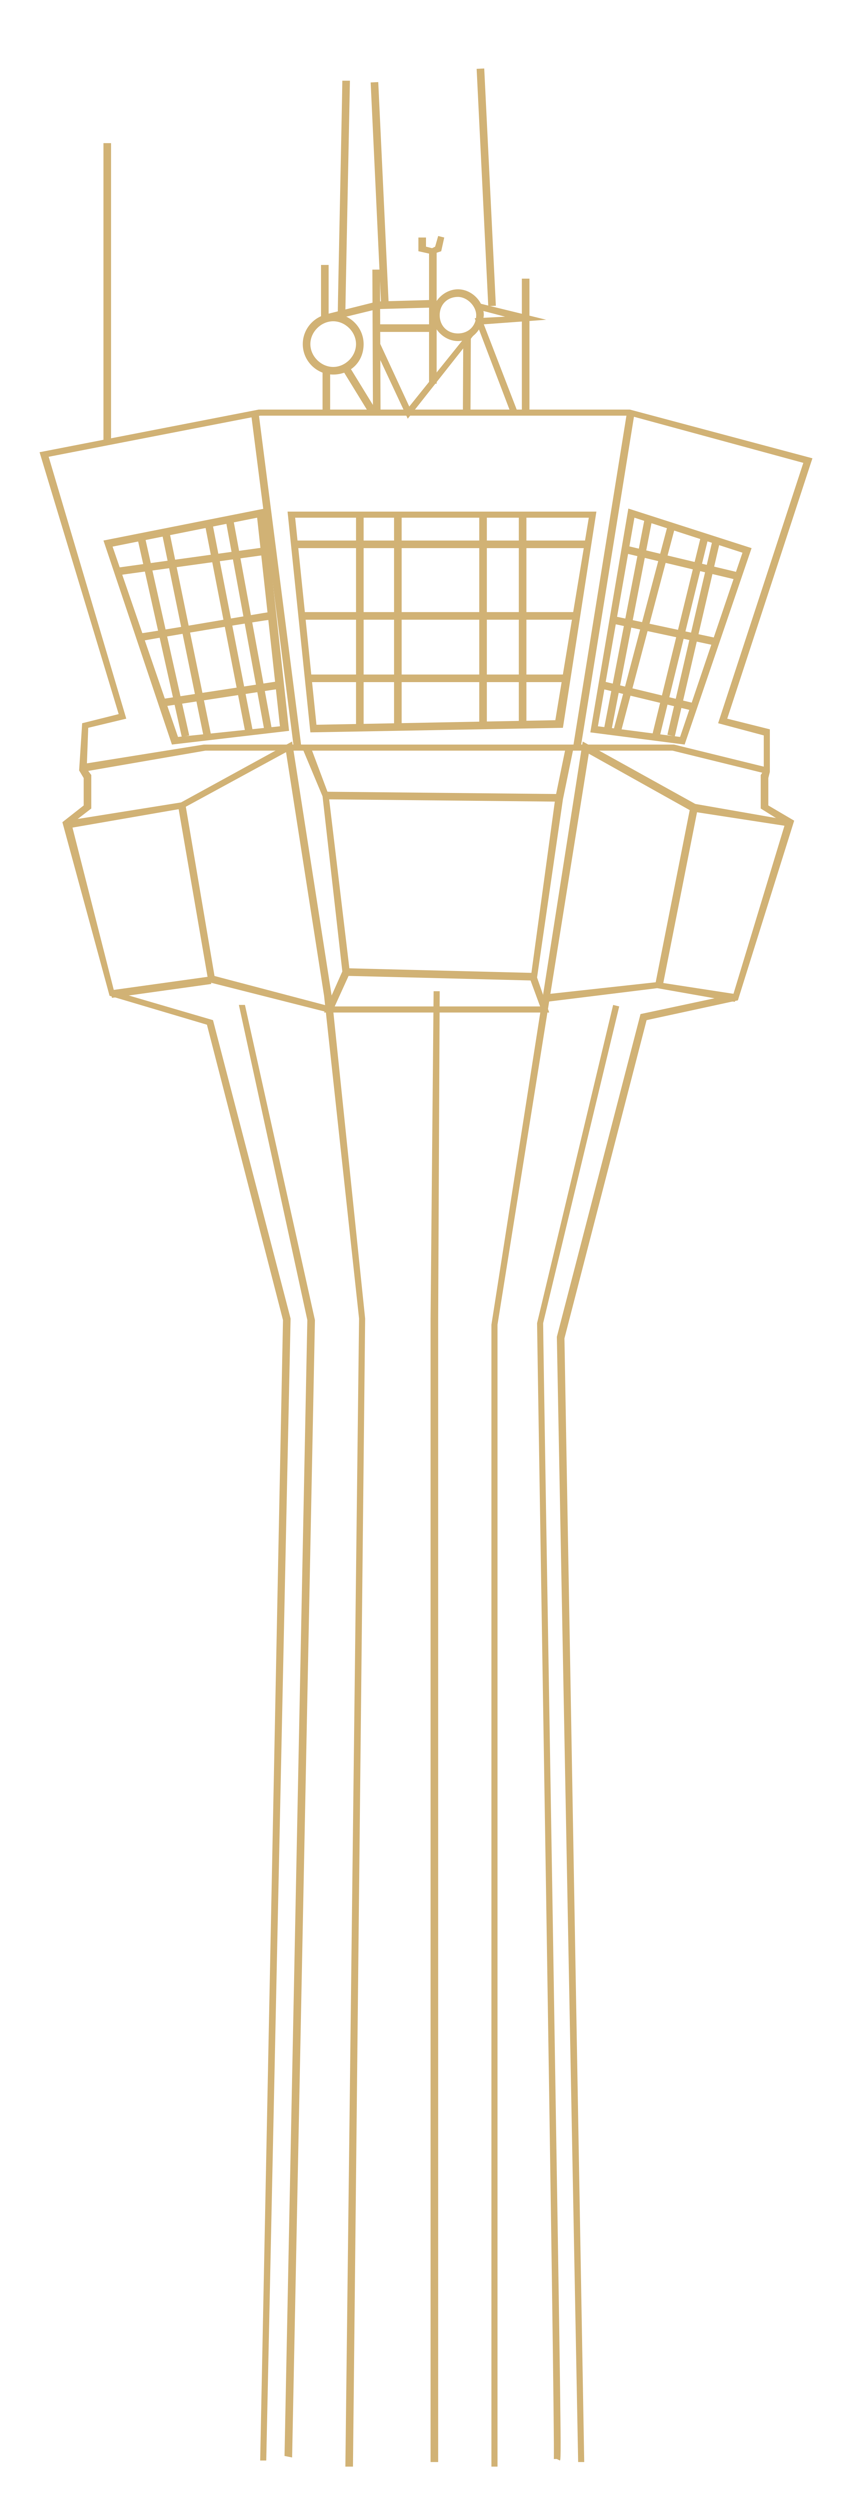 <svg enable-background="new 0 0 56 164.2" viewBox="0 0 56 164.2" xmlns="http://www.w3.org/2000/svg"><g fill="#d1b275"><path d="m38 161.7-1.4-73.9 5.5-21.2 6.1-1.3 3.4-11.2-1.6-1v-2.2l.2-.3v-2.3l-3-.8 5.6-17.1-11.4-3.1h-24.3l-13.9 2.7 5.1 17.2-2.5.6-.1 2.7.3.4v2.2l-1.3 1 2.8 11 6.5 1.9 5.1 19.6-1.6 75h-.4l1.5-74.9-5-19.4-6.4-1.9-3.1-11.4 1.4-1.1v-1.8l-.3-.5.2-3.1 2.4-.6-5.2-17.2 14.4-2.8h24.4l12 3.2-.1.3-5.5 16.8 2.8.7v2.8l-.1.4v1.8l1.7 1-3.7 11.8-6 1.3-5.4 20.9 1.3 73.8z"/><path d="m50.3 50.8-6.1-1.5h-30.7l-8.1 1.4-.1-.5 8.1-1.3h30.9l6.1 1.5z"/><path d="m36.8 161.6-.4-.2.2.1h-.2c.1-1.2-1.1-73.9-1.1-74.6l5-20.9.4.1-5 20.8c0 .8.3 19.1.6 37.2.6 37.3.6 37.4.5 37.5z"/><path d="m32.7 162h-.4v-75l6-38.3 7.4 4.1 6.3 1.1v.4l-6.5-1-6.8-3.8-6 37.5z"/><path d="m28.8 161.7h-.5v-75.1l.2-21.5h.4l-.1 21.5z"/><path d="m19.2 161.4-.5-.1 1.5-74.6-4.5-20.7h.4l4.6 20.7z"/><path d="m36.1 66.5h-14.8l1.2-2.7-1.3-11.5-1.3-3.1.5-.2 1.2 3.2 1.4 11.7-1 2.2h13.5l-.7-1.9.1-.1 1.6-11.7.7-3.4.5.1-.7 3.4-1.7 11.7z"/><path d="m28.9 44.7h.5v15.3h-.5z" transform="matrix(.01 -1 1 .01 -23.552 80.95)"/><path d="m28.7 57.8h.5v12.3h-.5z" transform="matrix(.025 -1 1 .025 -35.801 91.345)"/><path d="m35.9 65.8v-.5l7.3-.8 5.2.8-.1.5-5.1-.9z"/><path d="m38.5 58.6h11.8v.5h-11.8z" transform="matrix(.194 -.981 .981 .194 -21.887 91.053)"/><path d="m23.2 162h-.5l.9-75.4-2.3-21.2-2.5-16-6.8 3.7-7.5 1.3-.1-.5 7.5-1.2 7.3-4 2.6 16.7 2.2 21.2z"/><path d="m21.6 66.5-7.9-2-2-11.6h.5l1.9 11.2 7.6 2z"/><path d="m7.3 64.6h6.6v.5h-6.6z" transform="matrix(.99 -.138 .138 .99 -8.858 2.094)"/><path d="m17.9 27h.5v22.2h-.5z" transform="matrix(.992 -.127 .127 .992 -4.69 2.612)"/><path d="m28.5 37.9h22.3v.5h-22.3z" transform="matrix(.159 -.987 .987 .159 -4.271 71.166)"/><path d="m20.4 48.1-1.5-14.5h20.3l-2.2 14.2zm-1-14.1 1.4 13.6 15.7-.3 2.2-13.3z"/><path d="m30.1 22.4c-.9 0-1.7-.8-1.7-1.7s.8-1.7 1.7-1.7 1.7.8 1.7 1.7c-.1 1-.8 1.7-1.7 1.7zm0-2.9c-.7 0-1.2.5-1.2 1.2s.5 1.2 1.2 1.2 1.2-.5 1.2-1.2c0-.6-.6-1.2-1.2-1.2z"/><path d="m21.9 24.6c-1.1 0-2-.9-2-2s.9-2 2-2 2 .9 2 2c0 1.2-.9 2-2 2zm0-3.5c-.8 0-1.5.7-1.5 1.5s.7 1.5 1.5 1.5 1.5-.7 1.5-1.5-.7-1.5-1.5-1.5z"/><path d="m24.5 17.7h.5v9.4h-.5z" transform="matrix(1 -.004 .004 1 -.096 .106)"/><path d="m28.2 24.4h5v.5h-5z" transform="matrix(.005 -1 1 .005 5.883 55.134)"/><path d="m34.3 18.3h.5v8.8h-.5z"/><path d="m26.8 27.5-2.2-4.7.4-.2 1.9 4.1 4.1-5.1.3.2z"/><path d="m23.4 24h.5v3.4h-.5z" transform="matrix(.852 -.523 .523 .852 -9.933 16.157)"/><path d="m21.2 24.4h.5v2.7h-.5z"/><path d="m21.1 21.2v-3.8h.5v3.2l3.2-.8 3.6-.1v.5l-3.6.1z"/><path d="m28.4 16.7-.9-.2v-.9h.5v.6l.4.1.2-.1.2-.7.4.1-.2.9z"/><path d="m28.2 16.5h.5v8.7h-.5z"/><path d="m11.3 48.9-4.5-13.4 10.6-2.1 1.6 14.6zm-3.9-13 4.3 12.5 6.7-.7-1.5-13.7z"/><path d="m45 48.9-6.2-.8 2.5-14.7 8.1 2.6zm-5.7-1.2 5.4.7 4.1-12.1-7.1-2.3z"/><path d="m23.4 33.8h.5v14h-.5z"/><path d="m25.9 33.8h.5v14h-.5z"/><path d="m31.5 33.7h.5v14h-.5z"/><path d="m34.1 33.8h.5v13.8h-.5z"/><path d="m19.8 40.2h18.1v.5h-18.1z"/><path d="m19.4 35.5h19.3v.5h-19.3z"/><path d="m20.3 44.3h17v.5h-17z"/><path d="m35.3 41.1h14v.5h-14z" transform="matrix(.256 -.967 .967 .256 -8.466 71.606)"/><path d="m34.1 40.8h14.2v.5h-14.2z" transform="matrix(.19 -.982 .982 .19 -6.869 73.721)"/><path d="m37.9 41.6h13.5v.5h-13.5z" transform="matrix(.238 -.971 .971 .238 -6.57 75.281)"/><path d="m39 41.7h13.2v.5h-13.2z" transform="matrix(.226 -.974 .974 .226 -5.565 76.82)"/><path d="m44.6 33.2h.5v7.5h-.5z" transform="matrix(.232 -.973 .973 .232 -1.542 72.032)"/><path d="m43.4 38h.5v6.9h-.5z" transform="matrix(.209 -.978 .978 .209 -5.979 75.459)"/><path d="m42.3 42.6h.5v6.2h-.5z" transform="matrix(.234 -.972 .972 .234 -11.806 76.372)"/><path d="m14.8 34.3h.5v14h-.5z" transform="matrix(.982 -.191 .191 .982 -7.608 3.635)"/><path d="m16.1 33.9h.5v14.2h-.5z" transform="matrix(.984 -.181 .181 .984 -7.159 3.634)"/><path d="m12 34.8h.5v13.8h-.5z" transform="matrix(.98 -.201 .201 .98 -8.114 3.312)"/><path d="m10.5 35.1h.5v13.4h-.5z" transform="matrix(.976 -.218 .218 .976 -8.871 3.363)"/><path d="m7.6 36.6h9.8v.5h-9.8z" transform="matrix(.991 -.137 .137 .991 -4.936 2.068)"/><path d="m9.3 42.1-.1-.5c.3 0 8.4-1.4 8.5-1.4l.1.5c-.3 0-8.1 1.3-8.5 1.4z"/><path d="m10.6 45.3h7.8v.5h-7.8z" transform="matrix(.989 -.151 .151 .989 -6.725 2.716)"/><path d="m6.8 9.4h.5v19.6h-.5z"/><path d="m33.6 27.2-2.4-6.3 2-.1-1.9-.5.1-.4 4.5 1.1-4.1.3 2.2 5.7z"/><path d="m24.9 21.3h3.5v.5h-3.5z"/><path d="m31.7 4.5h.5v15.6h-.5z" transform="matrix(.999 -.049 .049 .999 -.561 1.579)"/><path d="m24.7 5.4h.5v14.6h-.5z" transform="matrix(.999 -.047 .047 .999 -.567 1.181)"/><path d="m22.2 20.6c0-.5.3-14.7.3-15.3h.5c-.1 5.1-.3 14.9-.3 15.2z"/></g></svg>